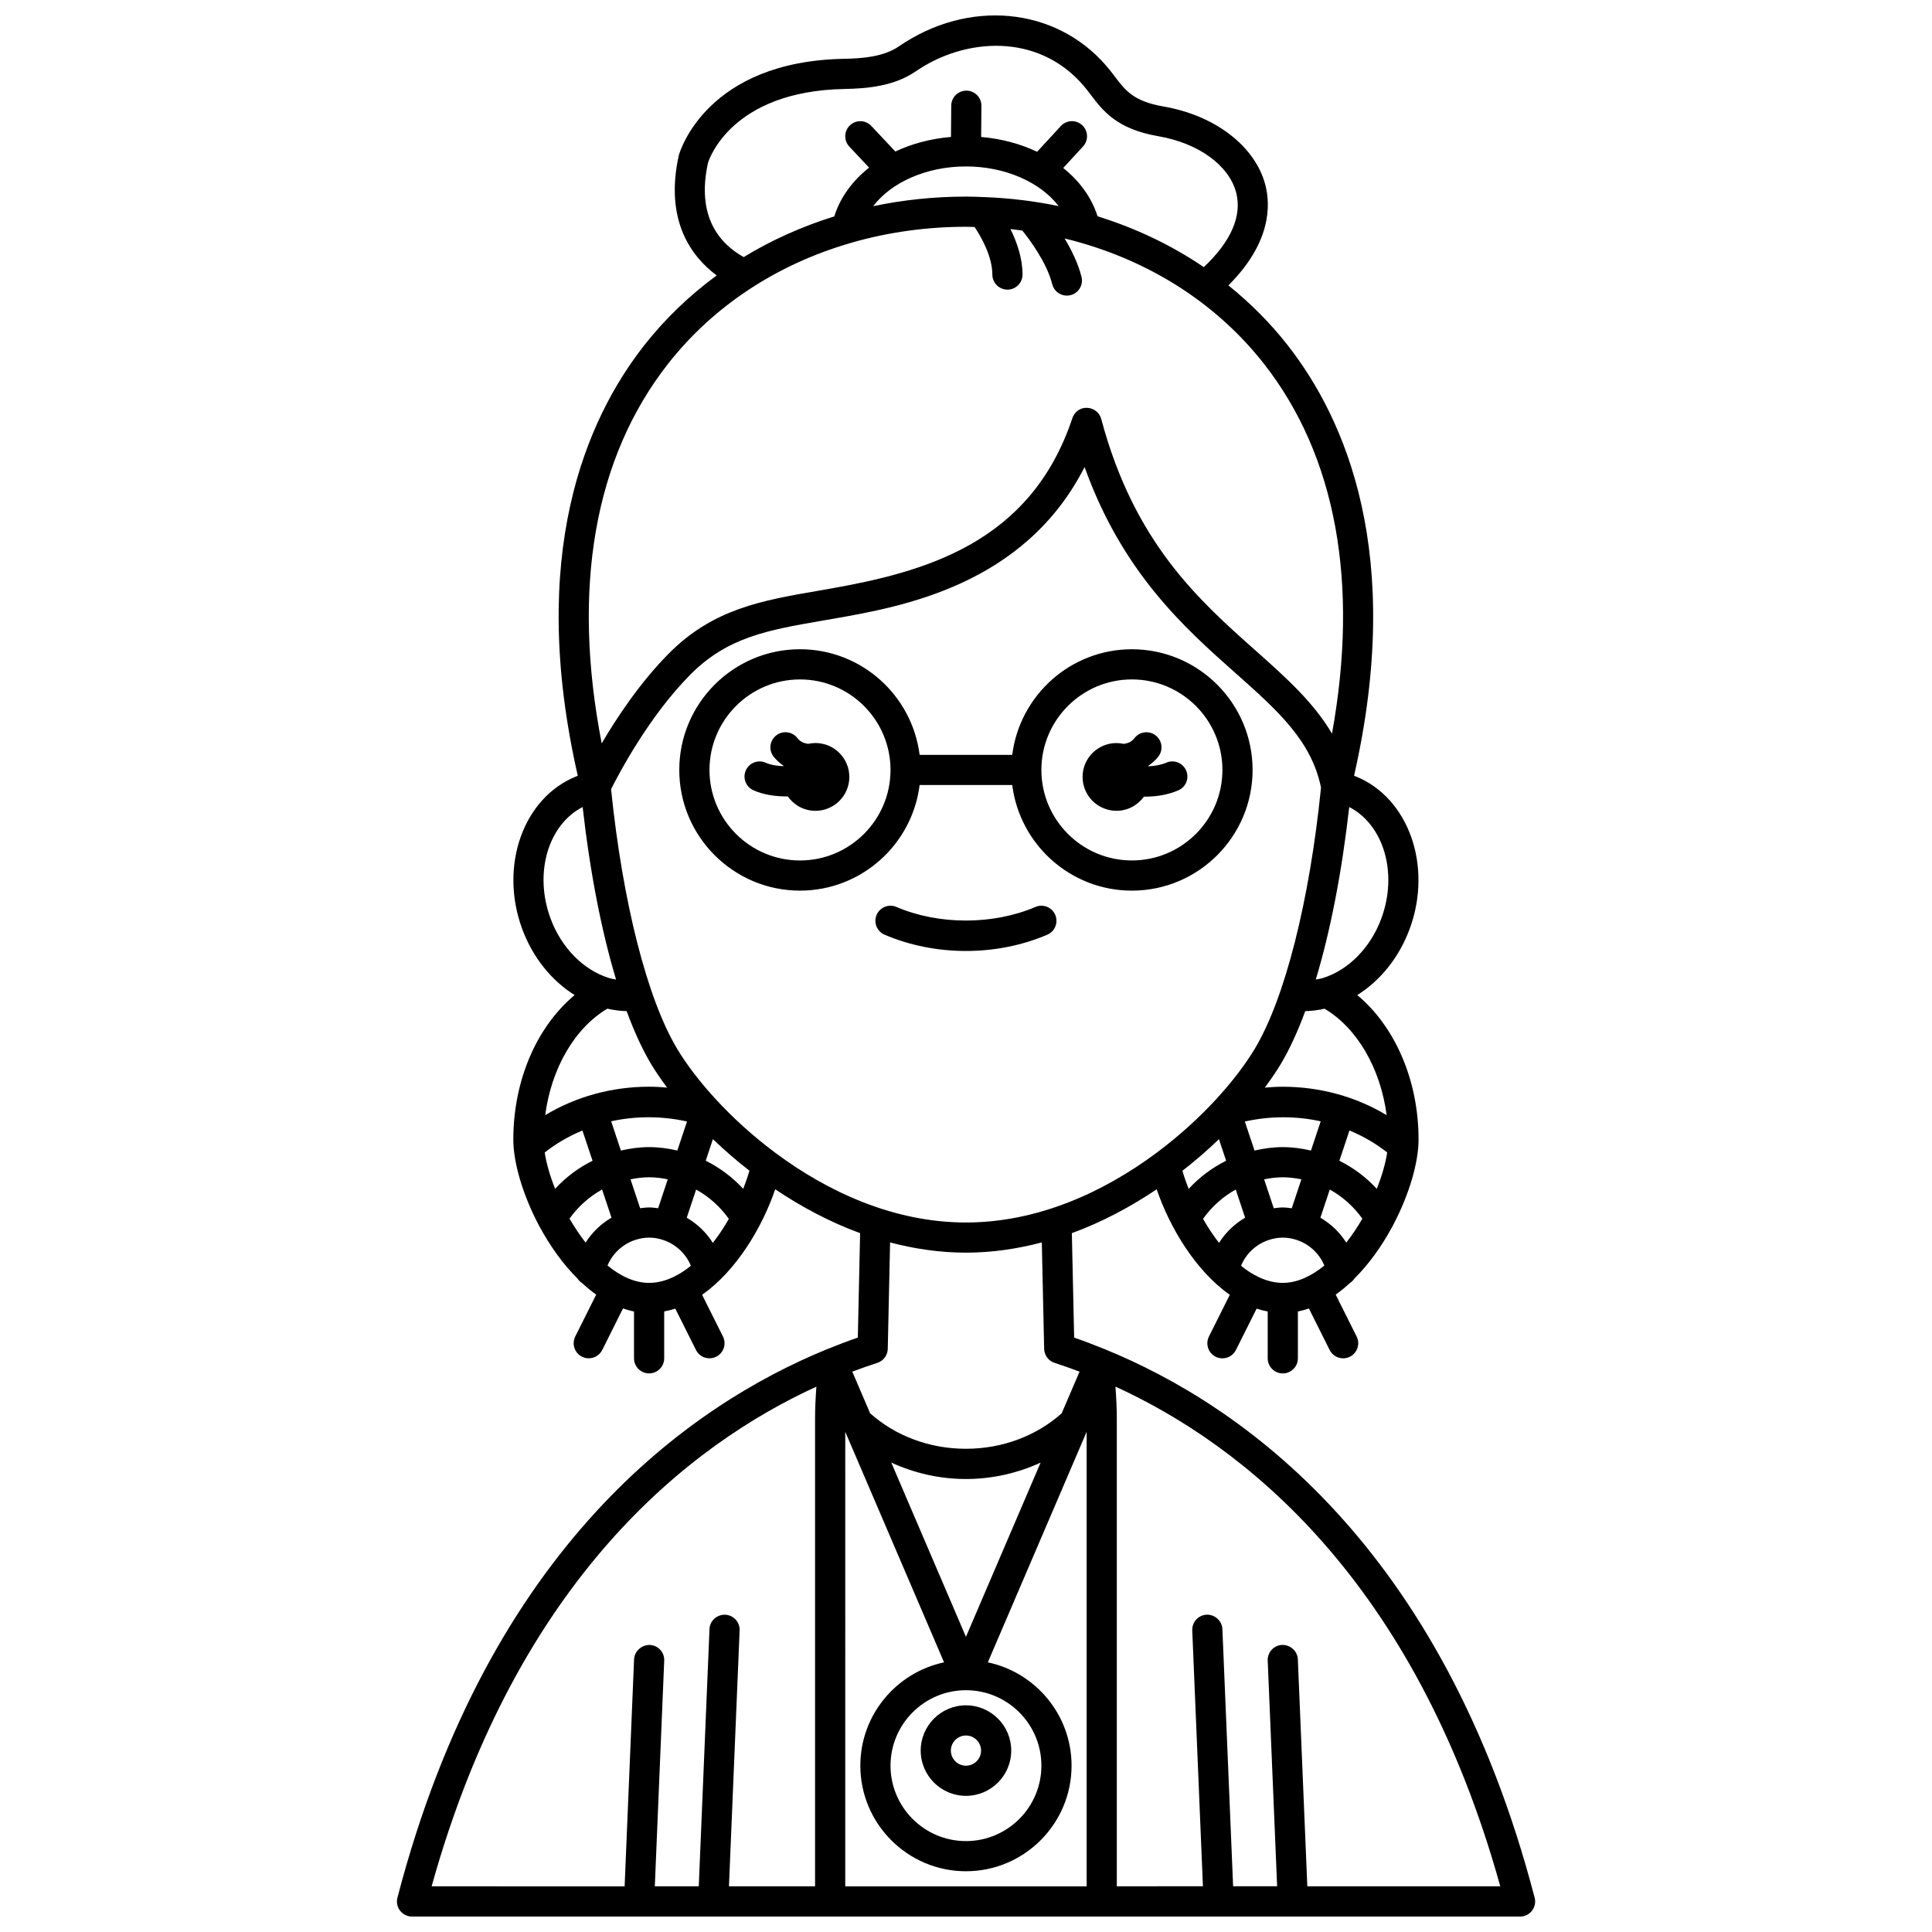 <?xml version="1.0" encoding="UTF-8"?>
<!-- Uploaded to: ICON Repo, www.svgrepo.com, Generator: ICON Repo Mixer Tools -->
<svg width="800px" height="800px" version="1.1" viewBox="144 144 512 512" xmlns="http://www.w3.org/2000/svg">
 <defs>
  <clipPath id="a">
   <path d="m249 148.09h302v503.81h-302z"/>
  </clipPath>
 </defs>
 <g clip-path="url(#a)">
  <path d="m550.69 646.89c-24.352-93.398-77.77-130.55-113.69-145.25-0.008-0.004-0.012-0.012-0.02-0.016-0.008-0.004-0.02-0.004-0.027-0.008-2.879-1.176-5.66-2.227-8.293-3.133l-0.609-27.684c8.102-2.965 15.645-7.023 22.484-11.625 3.445 10.117 10.312 21.617 19.375 27.961l-5.527 11.051c-0.988 1.977-0.188 4.379 1.789 5.367 0.574 0.289 1.184 0.418 1.781 0.418 1.469 0 2.879-0.809 3.582-2.211l5.481-10.957c0.961 0.32 1.941 0.562 2.938 0.75v12.414c0 2.207 1.789 4 4 4 2.211 0 4-1.793 4-4v-12.406c0.988-0.195 1.961-0.477 2.918-0.801l5.496 10.996c0.703 1.402 2.109 2.211 3.582 2.211 0.602 0 1.211-0.137 1.781-0.418 1.977-0.988 2.773-3.391 1.789-5.367l-5.551-11.098c1.301-0.918 2.547-1.945 3.758-3.062 0.48-0.312 0.887-0.703 1.191-1.176 3.898-3.879 7.269-8.621 9.961-13.609 0.168-0.215 0.266-0.469 0.383-0.711 4.207-8.012 6.668-16.469 6.668-22.535 0-15.742-6.234-29.93-16.242-38.289 6.039-3.789 11.07-9.867 13.906-17.582 6.129-16.672-0.328-34.797-14.402-40.402-0.113-0.043-0.238-0.074-0.355-0.121 13.305-58.52-2.086-94.34-17.625-114.15-4.617-5.891-9.895-11.164-15.676-15.82 11.527-11.465 11.168-21.543 9.75-26.781-2.754-10.188-13.336-18.285-26.965-20.625-7.91-1.359-10.121-4.277-12.914-7.973-0.711-0.93-1.418-1.867-2.207-2.777-13.457-15.656-36.59-17.828-54.996-5.18-3.984 2.742-9.578 3.203-14.52 3.293-36.32 0.676-43.457 24.359-43.801 25.598-3.844 17.367 3.461 26.91 10.043 31.809-7.184 5.281-13.66 11.457-19.203 18.523-15.539 19.809-30.93 55.613-17.602 114.09-0.117 0.043-0.242 0.074-0.355 0.121-14.07 5.606-20.527 23.73-14.398 40.402 2.836 7.715 7.871 13.789 13.91 17.578-10.012 8.359-16.246 22.551-16.246 38.289 0 6.047 2.445 14.461 6.625 22.445 0.129 0.281 0.238 0.559 0.438 0.805 2.691 4.981 6.062 9.723 9.961 13.602 0.305 0.469 0.707 0.859 1.184 1.168 1.211 1.117 2.461 2.152 3.762 3.066l-5.551 11.098c-0.988 1.977-0.188 4.379 1.789 5.367 0.574 0.289 1.184 0.418 1.781 0.418 1.469 0 2.879-0.809 3.582-2.211l5.496-10.996c0.961 0.328 1.93 0.609 2.918 0.801v12.406c0 2.207 1.789 4 4 4 2.211 0 4-1.793 4-4v-12.414c0.996-0.188 1.977-0.434 2.938-0.75l5.481 10.957c0.703 1.402 2.109 2.211 3.582 2.211 0.602 0 1.211-0.137 1.781-0.418 1.977-0.988 2.773-3.391 1.789-5.367l-5.527-11.051c9.059-6.34 15.93-17.84 19.375-27.961 6.848 4.602 14.398 8.668 22.5 11.629l-0.605 27.68c-2.641 0.906-5.426 1.965-8.312 3.141-0.008 0.004-0.016 0-0.023 0.004-0.008 0.004-0.012 0.008-0.016 0.012-35.902 14.715-89.312 51.875-113.66 145.27-0.312 1.199-0.051 2.477 0.707 3.453 0.762 0.98 1.922 1.555 3.164 1.555h293.64c1.238 0 2.406-0.574 3.164-1.555 0.754-0.98 1.016-2.254 0.703-3.453zm-150.7-54.965c11.023 0 19.992 8.969 19.992 19.992s-8.969 19.992-19.992 19.992c-11.023 0-19.992-8.969-19.992-19.992s8.969-19.992 19.992-19.992zm-19.793-60.324c6.023 2.762 12.742 4.352 19.789 4.352s13.766-1.582 19.789-4.352l-19.789 46.176zm-12.195-8.16 26.184 61.098c-12.652 2.68-22.188 13.93-22.188 27.375 0 15.434 12.559 27.988 27.988 27.988 15.43 0 27.988-12.555 27.988-27.988 0-13.441-9.531-24.695-22.188-27.375l26.184-61.098v120.46h-63.969zm-18.367-73.812c-0.113-0.094-0.223-0.176-0.348-0.258-11.824-8.844-20.918-19.23-25.836-27.426-7.941-13.234-14.461-38.902-17.508-68.801 1.969-3.945 9.949-19.191 20.922-30.281 9.938-10.047 20.574-11.883 35.297-14.426l2.531-0.438c18.242-3.188 50.758-8.863 66.734-40.23 10.039 28 26.508 42.633 40.031 54.641 11.211 9.957 20.062 17.867 22.625 30.293-3.031 30.086-9.578 55.938-17.555 69.234-4.918 8.195-14.012 18.582-25.836 27.426-0.125 0.078-0.234 0.164-0.348 0.258-13.805 10.246-31.285 18.352-50.352 18.352-19.074 0.008-36.555-8.102-50.359-18.344zm-16.723 23.75c-1.734-2.758-4.121-5.047-6.918-6.672l2.488-7.461c3.406 1.879 6.367 4.531 8.668 7.769-1.273 2.231-2.691 4.379-4.238 6.363zm-9.848 8.68c-0.09 0.043-0.141 0.125-0.223 0.176-2.195 1.098-4.477 1.742-6.812 1.742-3.852 0-7.59-1.781-11.027-4.598 1.332-3.195 3.988-5.641 7.219-6.746 0.008-0.004 0.016 0 0.023-0.004 0.004 0 0.004-0.004 0.008-0.004 1.195-0.402 2.461-0.645 3.773-0.645s2.578 0.234 3.773 0.645c0.004 0 0.004 0.004 0.008 0.004 0.008 0.004 0.016 0 0.023 0.004 3.25 1.109 5.934 3.582 7.254 6.809-1.223 0.996-2.488 1.859-3.785 2.551-0.074 0.035-0.16 0.027-0.234 0.066zm-4.652-17.863c-0.789-0.098-1.57-0.211-2.383-0.211s-1.594 0.113-2.383 0.211l-2.555-7.668c1.621-0.32 3.262-0.539 4.938-0.539s3.32 0.219 4.938 0.539zm-2.383-16.199c-2.547 0-5.043 0.348-7.481 0.91l-2.586-7.754c6.492-1.426 13.375-1.438 20.105 0.051l-2.566 7.695c-2.434-0.555-4.926-0.902-7.473-0.902zm-24.918 11.051c-1.363-3.418-2.312-6.731-2.754-9.629 3.027-2.383 6.391-4.328 9.996-5.824l2.676 8.02c-3.723 1.844-7.078 4.348-9.918 7.434zm217.75 0c-2.84-3.082-6.199-5.59-9.914-7.438l2.676-8.02c3.606 1.496 6.969 3.441 9.996 5.828-0.445 2.898-1.395 6.207-2.758 9.629zm-17.438-10.145c-2.434-0.559-4.934-0.906-7.481-0.906s-5.043 0.348-7.481 0.91l-2.566-7.695c6.738-1.492 13.613-1.484 20.105-0.051zm-7.477 35.074c-2.336 0-4.617-0.641-6.812-1.742-0.082-0.047-0.137-0.133-0.223-0.176-0.074-0.039-0.16-0.031-0.238-0.062-1.301-0.695-2.562-1.559-3.785-2.551 1.32-3.227 4.004-5.703 7.254-6.809 0.008-0.004 0.016 0 0.023-0.004 0.004 0 0.004-0.004 0.008-0.004 1.195-0.402 2.461-0.645 3.773-0.645s2.578 0.234 3.773 0.645c0.004 0 0.004 0.004 0.008 0.004 0.008 0.004 0.016 0 0.023 0.004 3.231 1.098 5.891 3.551 7.219 6.746-3.438 2.809-7.176 4.594-11.023 4.594zm-21.129-16.965c2.301-3.238 5.262-5.891 8.668-7.769l2.488 7.461c-2.793 1.629-5.176 3.914-6.914 6.672-1.547-1.98-2.965-4.129-4.242-6.363zm21.129-3.023c-0.809 0-1.594 0.113-2.383 0.211l-2.555-7.668c1.621-0.32 3.262-0.539 4.938-0.539s3.32 0.219 4.938 0.539l-2.555 7.668c-0.793-0.102-1.578-0.211-2.383-0.211zm-16.91-18.094 1.902 5.715c-3.723 1.852-7.094 4.371-9.934 7.461-0.641-1.633-1.203-3.246-1.648-4.801 3.481-2.707 6.711-5.527 9.68-8.375zm33.742 27.41c-1.73-2.727-4.094-4.984-6.859-6.602l2.488-7.461c3.387 1.871 6.336 4.5 8.633 7.719-1.289 2.227-2.719 4.363-4.262 6.344zm10.699-33.77c-8.102-4.887-17.609-7.535-27.531-7.535-1.594 0-3.188 0.094-4.773 0.234 1.59-2.141 3.035-4.227 4.203-6.176 2.328-3.879 4.512-8.633 6.527-14.094 1.727-0.023 3.43-0.27 5.109-0.645 8.668 5.137 14.844 15.84 16.465 28.215zm-1.391-52.172c-2.914 7.93-8.887 13.781-15.512 15.824-0.082 0.023-0.156 0.051-0.238 0.078-0.539 0.16-1.09 0.215-1.637 0.32 3.852-12.75 6.902-28.363 8.859-45.711 9.09 4.664 12.957 17.441 8.527 29.488zm-178.46-200.2c0.234-0.777 6.074-19.027 36.207-19.582 6.129-0.117 13.176-0.758 18.902-4.703 12.848-8.828 32.227-10.355 44.402 3.805 0.676 0.789 1.281 1.59 1.891 2.394 3.242 4.277 6.918 9.129 17.938 11.023 10.57 1.82 18.656 7.641 20.598 14.832 1.68 6.215-1.301 13.039-8.543 19.859-8.531-5.801-18.012-10.32-28.156-13.469-1.559-4.957-4.758-9.332-9.102-12.801l5.25-5.703c1.496-1.625 1.395-4.152-0.23-5.648-1.621-1.496-4.148-1.395-5.648 0.23l-6.289 6.828c-4.41-2.102-9.445-3.469-14.832-3.93l0.074-8.238c0.02-2.211-1.75-4.016-3.961-4.035h-0.035c-2.191 0-3.977 1.766-4 3.961l-0.074 8.309c-5.352 0.449-10.355 1.793-14.746 3.859l-6.363-6.777c-1.508-1.602-4.035-1.688-5.648-0.176-1.605 1.512-1.691 4.043-0.176 5.652l5.234 5.57c-4.414 3.492-7.656 7.914-9.227 12.93-8.52 2.652-16.586 6.25-24 10.781-6.473-3.609-12.586-10.805-9.465-24.973zm73.199 9.066c-0.055-0.008-0.113 0-0.168-0.004-1.523-0.055-3.043-0.121-4.582-0.121h-0.039c-8.461 0-16.707 0.871-24.637 2.539 4.781-6.305 14.121-10.535 24.582-10.535 10.441 0 19.777 4.223 24.57 10.516-6.383-1.34-12.984-2.133-19.727-2.394zm-83.805 44.211c12.09-15.414 28.953-26.406 48.367-32.035 0.176-0.047 0.348-0.082 0.516-0.156 9.527-2.711 19.652-4.148 30.137-4.148h0.039c0.734 0 1.465 0.043 2.195 0.055 1.891 2.797 4.707 7.949 4.707 12.602 0 2.207 1.789 4 4 4 2.211 0 4-1.793 4-4 0-4.398-1.531-8.656-3.203-12.055 1.059 0.109 2.102 0.27 3.152 0.406 1.938 2.402 6.469 8.449 7.922 14.211 0.457 1.816 2.082 3.023 3.875 3.023 0.324 0 0.652-0.039 0.98-0.121 2.144-0.539 3.438-2.715 2.902-4.856-0.902-3.59-2.656-7.133-4.477-10.168 1.469 0.355 2.926 0.734 4.367 1.152 0.137 0.039 0.258 0.098 0.395 0.121 19.273 5.641 36.02 16.59 48.043 31.91 19.145 24.406 25.273 58.117 18.055 98.043-4.824-8.219-12.117-14.797-20.219-21.992-15.086-13.402-32.184-28.59-40.93-61.383-0.453-1.707-1.977-2.91-3.742-2.965-1.781-0.121-3.359 1.059-3.914 2.731-11.098 33.293-39.301 40.84-64.867 45.309l-2.516 0.438c-14.961 2.582-27.883 4.816-39.621 16.684-7.574 7.652-13.707 16.906-17.727 23.758-7.973-41.027-1.988-75.641 17.562-100.56zm-31.141 146.91c-4.43-12.047-0.562-24.824 8.527-29.48 1.961 17.352 5.012 32.965 8.859 45.711-0.547-0.109-1.098-0.164-1.641-0.324-0.082-0.027-0.16-0.055-0.242-0.078-6.629-2.047-12.594-7.902-15.504-15.828zm15.07 23.961c1.68 0.375 3.383 0.621 5.109 0.645 2.023 5.461 4.207 10.219 6.527 14.094 1.172 1.949 2.613 4.039 4.203 6.176-1.586-0.145-3.18-0.234-4.773-0.234-9.922 0-19.43 2.652-27.531 7.535 1.621-12.375 7.801-23.078 16.465-28.215zm-10.02 55.641c2.297-3.215 5.246-5.844 8.633-7.715l2.488 7.461c-2.766 1.609-5.129 3.875-6.859 6.602-1.547-1.984-2.977-4.125-4.262-6.348zm46.031-7.891c-2.848-3.09-6.215-5.609-9.934-7.461l1.902-5.715c2.969 2.848 6.199 5.664 9.684 8.371-0.453 1.559-1.012 3.172-1.652 4.805zm35.539 46.117c1.621-0.523 2.731-2.016 2.766-3.719l0.617-28.199c6.453 1.699 13.176 2.707 20.094 2.707 6.93 0 13.652-1.008 20.113-2.711l0.621 28.203c0.039 1.703 1.148 3.191 2.766 3.719 2.102 0.68 4.316 1.453 6.617 2.32l-4.734 11.043c-6.629 5.918-15.633 9.402-25.383 9.402s-18.754-3.481-25.379-9.398l-4.734-11.043c2.312-0.867 4.527-1.641 6.637-2.324zm-16.148 6.305c-0.215 2.934-0.352 5.789-0.352 8.469v123.94h-22.82l2.828-67.809c0.094-2.207-1.621-4.07-3.828-4.16-2.234-0.07-4.07 1.621-4.16 3.832l-2.84 68.141h-11.648l2.492-59.805c0.094-2.207-1.621-4.07-3.828-4.16-2.106-0.039-4.07 1.621-4.16 3.832l-2.504 60.141-51.145-0.008c22.746-81.73 68.566-117.14 101.96-132.41zm130.1 132.41-2.508-60.141c-0.094-2.207-1.984-3.867-4.16-3.832-2.207 0.094-3.918 1.957-3.828 4.16l2.496 59.805h-11.664l-2.84-68.141c-0.094-2.207-1.988-3.898-4.16-3.832-2.207 0.094-3.918 1.957-3.828 4.16l2.828 67.809-22.824 0.008v-123.94c0-2.684-0.141-5.539-0.355-8.477 33.406 15.273 79.234 50.676 101.98 132.42h-51.141z"/>
 </g>
 <path d="m421.55 391.7c2.031-0.867 2.969-3.219 2.098-5.25-0.867-2.031-3.238-2.977-5.25-2.098-11.223 4.805-25.613 4.805-36.836 0-2.016-0.871-4.383 0.066-5.246 2.098-0.871 2.031 0.07 4.383 2.098 5.25 6.594 2.832 14.055 4.32 21.566 4.32 7.519 0.004 14.98-1.488 21.57-4.32z"/>
 <path d="m387.71 352.04h24.543c1.98 15.754 15.43 27.988 31.711 27.988 17.637 0 31.984-14.348 31.984-31.984s-14.348-31.984-31.984-31.984c-16.281 0-29.73 12.234-31.711 27.988l-24.543-0.004c-1.98-15.754-15.43-27.988-31.711-27.988-17.637 0-31.984 14.348-31.984 31.984s14.348 31.984 31.984 31.984c16.289 0.004 29.738-12.234 31.711-27.984zm56.254-27.988c13.23 0 23.988 10.758 23.988 23.988s-10.758 23.988-23.988 23.988-23.988-10.758-23.988-23.988c0-13.227 10.758-23.988 23.988-23.988zm-87.957 47.98c-13.23 0-23.988-10.758-23.988-23.988s10.758-23.988 23.988-23.988 23.988 10.758 23.988 23.988c0 13.227-10.762 23.988-23.988 23.988z"/>
 <path d="m399.99 619.92c6.613 0 11.996-5.383 11.996-11.996s-5.383-11.996-11.996-11.996c-6.613 0-11.996 5.383-11.996 11.996s5.379 11.996 11.996 11.996zm0-15.992c2.207 0 4 1.797 4 4s-1.793 4-4 4c-2.207 0-4-1.797-4-4s1.793-4 4-4z"/>
 <path d="m439.88 358.87c3.008 0 5.648-1.492 7.281-3.758 0.082 0 0.164 0.012 0.25 0.012 2.941 0 6.062-0.473 8.84-1.668 2.031-0.867 2.969-3.219 2.098-5.25s-3.238-2.977-5.25-2.098c-1.469 0.629-3.129 0.891-4.738 0.969-0.016-0.043-0.023-0.09-0.039-0.129 0.98-0.684 1.891-1.469 2.66-2.461 1.348-1.75 1.016-4.262-0.734-5.606s-4.258-1.02-5.606 0.734c-0.762 0.992-1.762 1.375-2.832 1.52-0.625-0.137-1.266-0.219-1.934-0.219-4.957 0-8.98 4.023-8.98 8.98 0.004 4.949 4.027 8.973 8.984 8.973z"/>
 <path d="m360.1 340.91c-0.668 0-1.312 0.082-1.934 0.219-1.066-0.145-2.07-0.527-2.832-1.52-1.344-1.746-3.852-2.078-5.606-0.734-1.75 1.344-2.082 3.856-0.734 5.606 0.762 0.996 1.68 1.777 2.66 2.461-0.012 0.031-0.02 0.062-0.027 0.098-1.691-0.059-3.383-0.32-4.691-0.902-2.031-0.902-4.387 0.004-5.281 2.019-0.902 2.016 0.004 4.383 2.019 5.281 2.594 1.16 5.727 1.625 8.742 1.625 0.121 0 0.23-0.016 0.348-0.02 1.625 2.312 4.301 3.832 7.34 3.832 4.957 0 8.98-4.023 8.98-8.98-0.004-4.961-4.023-8.984-8.984-8.984z"/>
</svg>
